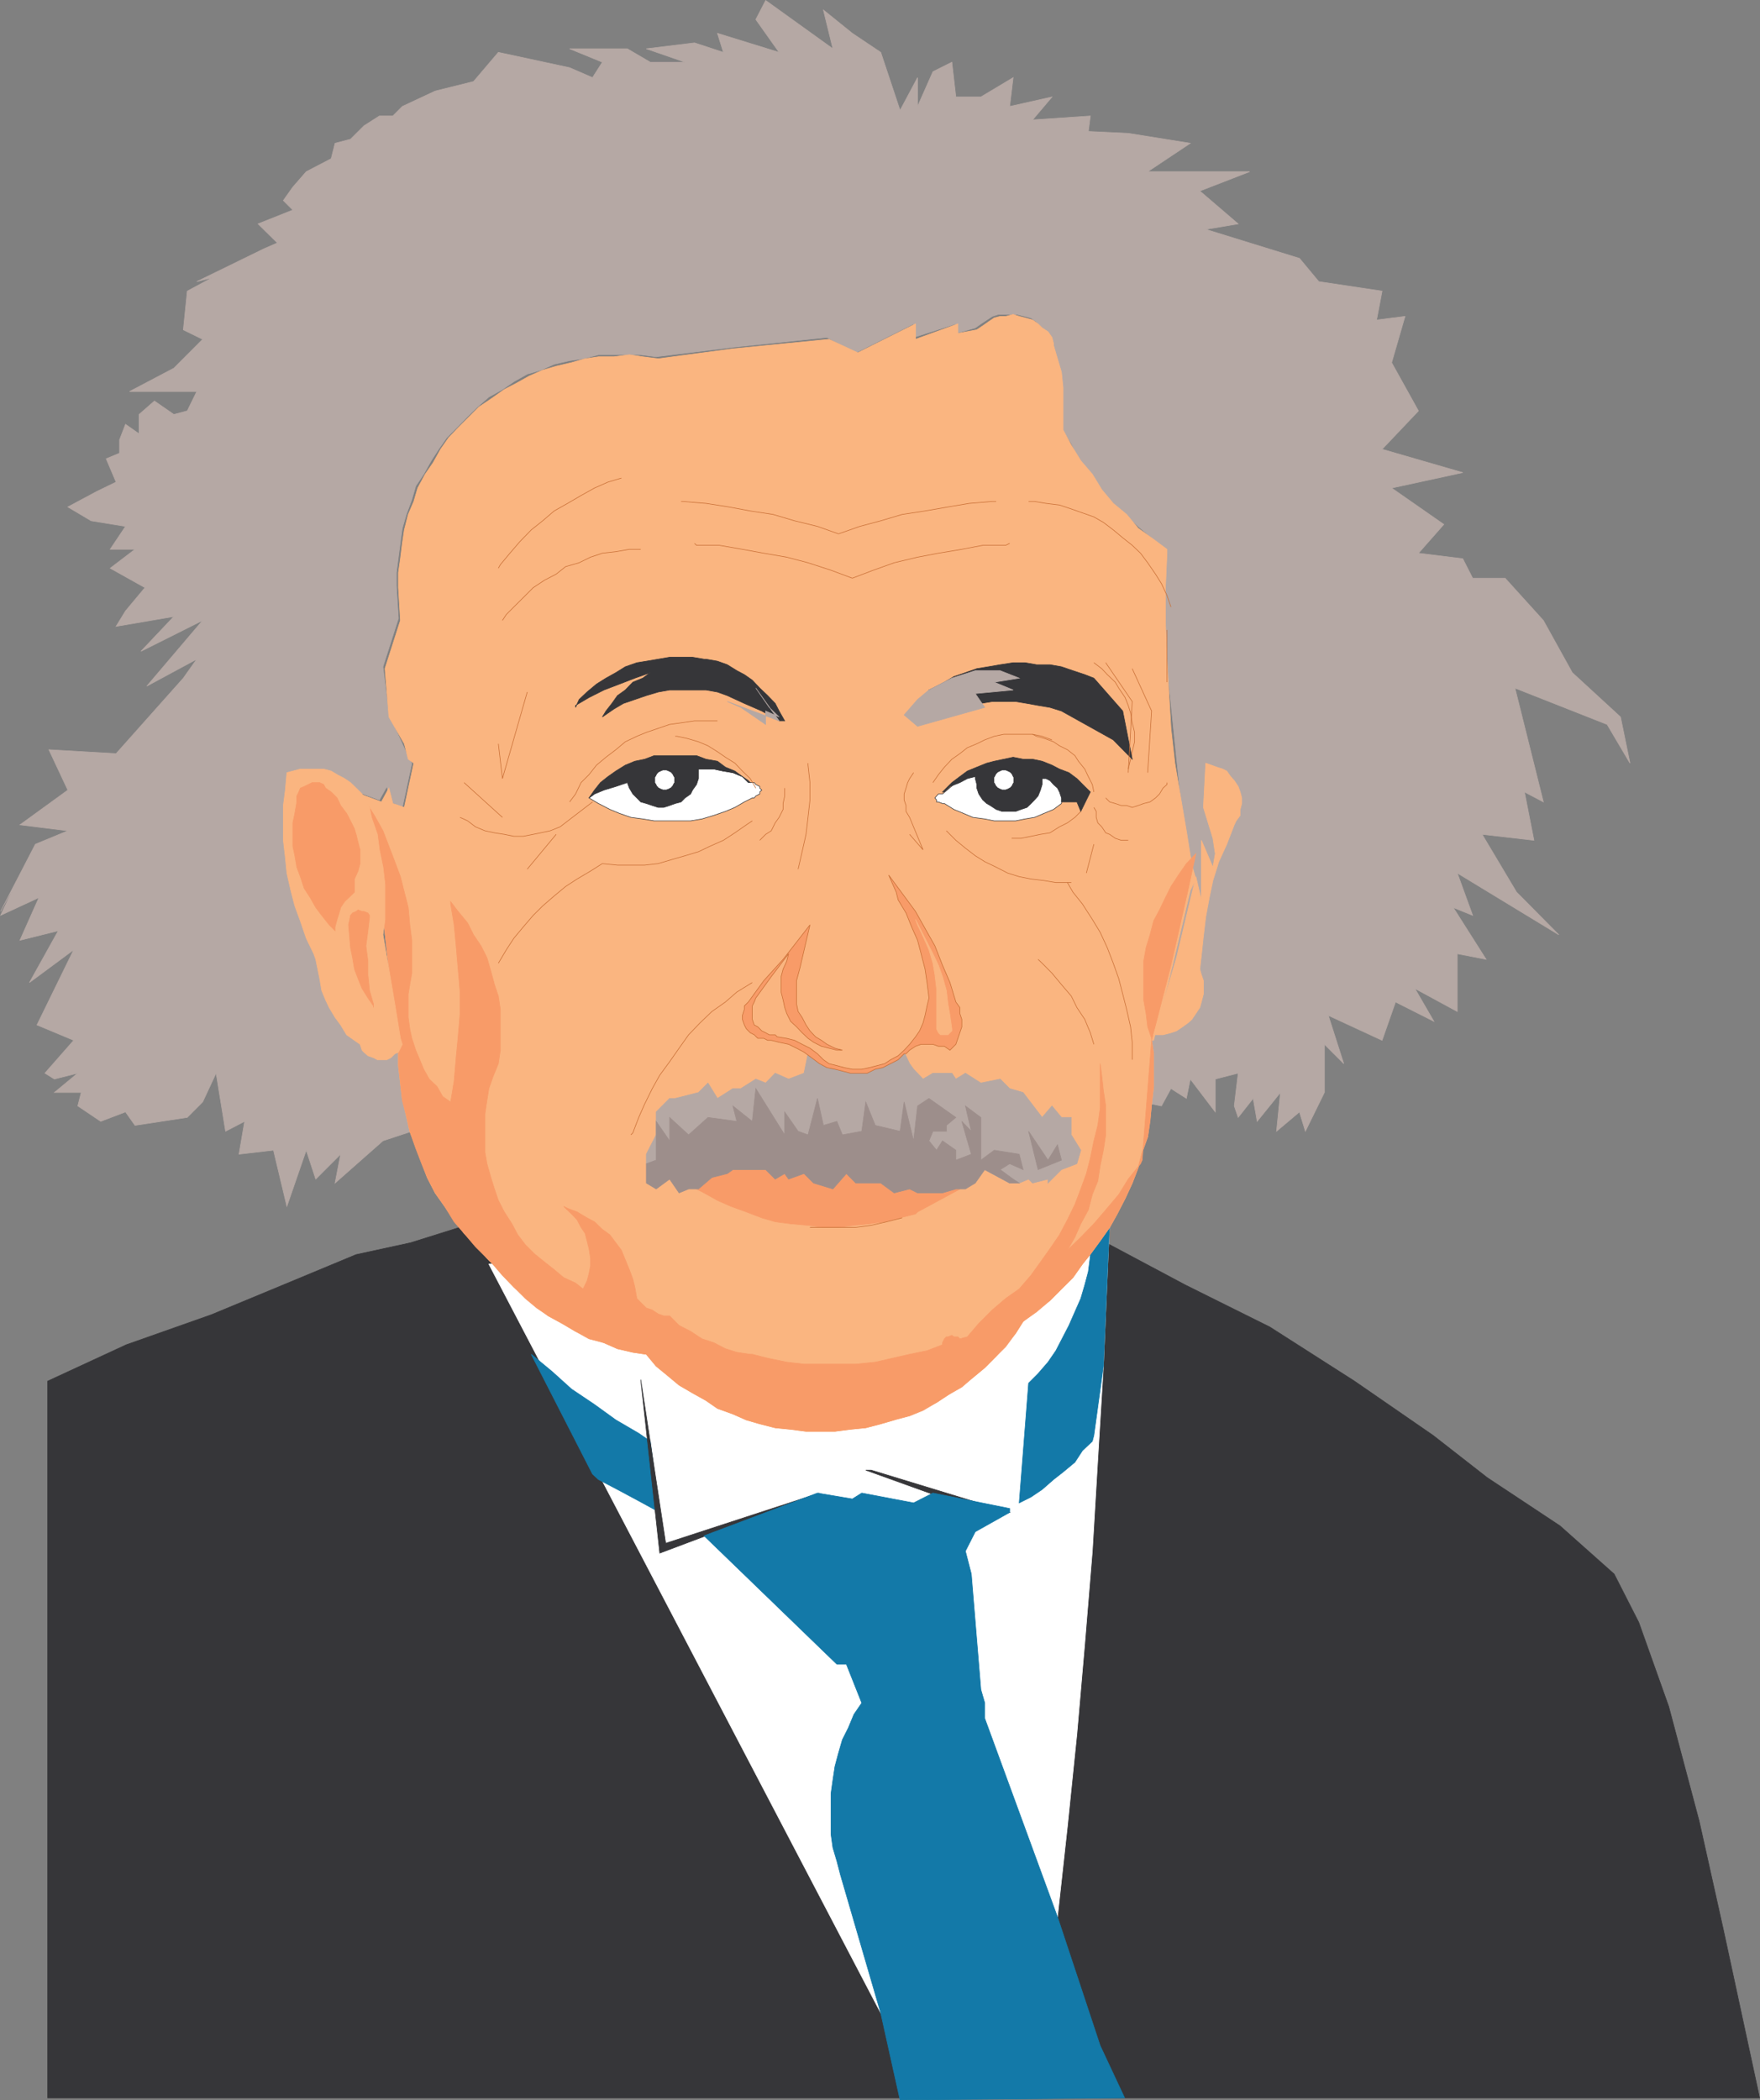 <svg xmlns="http://www.w3.org/2000/svg" width="134.059" height="159.978"><rect width="100%" height="100%" fill="#808080" stroke="none"/><path fill="#363639" d="m84.25 94.662 5.996 3.196 6.477 3.222 6.445 4.121 5.988 4.133 4.125 3.219 5.543 3.672 4.125 3.672 1.875 3.68 2.281 6.413 2.32 8.731 1.84 8.254 2.766 12.828H3.633v-54.602l5.988-2.77 6.48-2.288 5.512-2.285 5.512-2.293 4.152-.903 7.383-2.316 45.59 2.316"/><path fill="none" stroke="#363639" stroke-width=".045" d="m84.25 94.662 5.996 3.196 6.477 3.222 6.445 4.121 5.988 4.133 4.125 3.219 5.543 3.672 4.125 3.672 1.875 3.68 2.281 6.413 2.32 8.731 1.84 8.254 2.766 12.828H3.633v-54.602l5.988-2.77 6.48-2.288 5.512-2.285 5.512-2.293 4.152-.903 7.383-2.316zm0 0"/><path fill="#b5a8a4" d="M88.773 43.615v4.25l.266 4.243.875 8.523.57 3.676.18 1.59v1.933l-1.352 5.692-1.441 5.722h-.152l.152 1.024v2.496l-.152 1.328.75.148.722-1.324 1.176.75.297-1.472 1.902 2.504v-2.504l1.746-.45-.3 2.496.3.875 1.141-1.449.305 1.75 1.773-2.199-.297 2.953 1.746-1.472.45 1.472 1.449-2.953v-3.672l1.472 1.473-1.175-3.672 4.097 1.898 1.024-2.921 2.922 1.476-1.45-2.504L111 77.05v-4.402l2.196.426-2.504-3.946 1.48.598L111 66.502l7.734 4.703-3.222-3.254-2.622-4.398 3.95.453-.723-3.68 1.441.758-2.164-8.672 7.02 2.77 1.742 2.95-.723-3.52-3.671-3.375-2.204-3.977-2.914-3.219h-2.472l-.754-1.484-3.375-.418 1.933-2.195-3.976-2.77 5.418-1.176-6.145-1.78 2.77-2.919L106 27.623l1.02-3.523-2.165.273.418-2.199-4.82-.723-1.473-1.773-7.14-2.207 2.472-.418-2.922-2.504 3.797-1.473h-7.77l3.247-2.164-4.727-.757-3.039-.145.153-1.176-4.399.297 1.477-1.746-3.223.723.266-2.196-2.461 1.473h-1.903l-.304-2.648-1.442.722-1.172 2.649V5.912l-1.332 2.496-1.472-4.421-2.164-1.45L62.719.76l.722 2.953-5.12-3.68-.75 1.45 1.773 2.504-4.696-1.45.453 1.45-2.199-.723-3.672.45 2.95 1.023h-2.65l-1.75-1.024h-4.394l2.496 1.024-.75 1.175-1.746-.757-5.426-1.168-1.89 2.222-2.923.727-2.504 1.172-.722.726h-1.024l-1.175.75-1.024 1.02-1.176.308-.297 1.176-1.898.988-1.023 1.176-.723 1.02.723.726-2.649 1.055 1.473 1.45-1.024.448-5.117 2.5 1.176-.3-1.899 1.023-.3 2.95 1.472.722-2.195 2.2-3.375 1.777h5.121l-.723 1.476-1.023.27-1.477-1.024-1.171 1.024v1.476l-1.032-.726-.453 1.175v1.024l-1.02.426.755 1.777-1.48.719-2.196 1.175 1.777 1.055 2.617.426-1.168 1.746h1.891l-1.89 1.441 2.648 1.48-1.48 1.774-.72 1.176 4.399-.75-2.504 2.649 4.7-2.352-4.25 5 3.8-2.05-1.023 1.445-5.121 5.75-5.118-.297 1.442 3.074-3.649 2.648 3.649.453-2.473 1.024-2.648 5.117 1.176-2.2-1.176 2.5 2.922-1.355-1.45 3.254 2.922-.726-2.195 3.945 3.371-2.496-2.8 5.727 2.8 1.171-2.195 2.5.722.45 1.782-.45-1.782 1.473h2.043l-.261 1.023 1.746 1.176 1.89-.718.723 1.023 3.98-.606 1.172-1.175 1.024-2.196.722 4.426 1.45-.754-.426 2.5 2.625-.304 1.02 4.277 1.476-4.277.723 2.203 1.898-1.899-.426 2.2 3.649-3.22 2.199-.726-4.52-25.988 2.047.75.57-1.024.305 1.176.871.418.727-3.37-.273-.454-.454-1.023-1.02-2.196-.452-3.672 1.176-3.68-.153-2.495v-.997l.305-2.351.144-1.024.305-1.054.422-1.14.297-1.024.605-.903.57-1.023.57-.879.606-.867.875-.879.727-.75.75-.723.867-.758 1.031-.57.868-.597 1.023-.579 1.031-.296 1.02-.454 1.176-.273 1.023-.145 1.176-.304h3.219l1.175.152 5.844-.723 7.164-.75 2.2 1.168 4.402-2.199v1.031l3.218-1.03v.722l1.477-.418.426-.305.449-.297.418-.273.453-.149h1.445l.606.149.453.117.418.305.297.3.426.45.3.43.153.449.297 1.023.273 1.024.152 1.175v1.02l.122 1.176-.122 1.023.75 1.176.543 1.176.907 1.175.75 1.055.843 1.024 1.055.988.996.91 1.024.867 1.054 2.652"/><path fill="none" stroke="#b5a8a4" stroke-width=".045" d="M88.773 43.616v4.25l.266 4.242.875 8.523.57 3.676.18 1.59v1.933l-1.352 5.692-1.441 5.722h-.152l.152 1.024v2.496l-.152 1.328.75.149.722-1.325 1.176.75.297-1.472 1.902 2.504v-2.504l1.746-.45-.3 2.497.3.875 1.141-1.45.305 1.75 1.773-2.199-.297 2.953 1.746-1.472.45 1.472 1.449-2.953v-3.672l1.472 1.473-1.175-3.672 4.097 1.898 1.024-2.921 2.922 1.476-1.45-2.504L111 77.05v-4.402l2.196.426-2.504-3.946 1.48.598L111 66.502l7.734 4.703-3.222-3.254-2.622-4.398 3.95.453-.723-3.68 1.441.758-2.164-8.672 7.02 2.77 1.742 2.95-.723-3.52-3.671-3.375-2.204-3.977-2.914-3.219h-2.472l-.754-1.484-3.375-.418 1.933-2.195-3.976-2.77 5.418-1.176-6.145-1.78 2.77-2.919L106 27.623l1.02-3.523-2.165.273.418-2.199-4.82-.723-1.473-1.773-7.14-2.207 2.472-.418-2.922-2.504 3.797-1.473h-7.77l3.247-2.164-4.727-.757-3.039-.145.153-1.176-4.399.297 1.477-1.746-3.223.723.266-2.196-2.461 1.473h-1.903l-.304-2.648-1.442.722-1.172 2.649V5.912l-1.332 2.496-1.472-4.421-2.164-1.45L62.719.76l.722 2.953-5.12-3.68-.75 1.45 1.773 2.504-4.696-1.45.453 1.45-2.199-.723-3.672.45 2.95 1.023h-2.65l-1.75-1.024h-4.394l2.496 1.024-.75 1.175-1.746-.757-5.426-1.168-1.89 2.222-2.923.727-2.504 1.172-.722.726h-1.024l-1.175.75-1.024 1.02-1.176.308-.297 1.176-1.898.988-1.023 1.176-.723 1.02.723.726-2.649 1.055 1.473 1.45-1.024.448-5.117 2.5 1.176-.3-1.899 1.023-.3 2.95 1.472.722-2.195 2.2-3.375 1.777h5.121l-.723 1.476-1.023.27-1.477-1.024-1.171 1.024v1.476l-1.032-.726-.453 1.175v1.024l-1.02.426.755 1.777-1.48.719-2.196 1.176 1.777 1.054 2.617.426-1.168 1.746h1.891l-1.89 1.441 2.648 1.48-1.48 1.774-.72 1.176 4.399-.75-2.504 2.649 4.7-2.352-4.25 5 3.8-2.05-1.023 1.445-5.121 5.75-5.118-.297 1.442 3.074-3.649 2.648 3.649.453-2.473 1.024-2.648 5.117 1.176-2.2-1.176 2.5 2.922-1.355-1.45 3.254 2.922-.726-2.195 3.945 3.371-2.496-2.8 5.727 2.8 1.171-2.195 2.5.722.45 1.782-.45-1.782 1.473h2.043l-.261 1.024 1.746 1.175 1.89-.718.723 1.023 3.98-.605 1.172-1.176 1.024-2.196.722 4.426 1.45-.754-.426 2.5 2.625-.304 1.02 4.277 1.476-4.277.723 2.203 1.898-1.899-.426 2.2 3.649-3.22 2.199-.726-4.52-25.988 2.047.75.57-1.024.305 1.176.871.418.727-3.37-.273-.454-.454-1.023-1.02-2.196-.452-3.672 1.176-3.68-.153-2.495v-.996l.305-2.352.144-1.023.305-1.055.422-1.14.297-1.024.605-.903.57-1.023.57-.879.606-.867.875-.879.727-.75.75-.723.867-.757 1.031-.57.868-.598 1.023-.579 1.031-.296 1.02-.454 1.176-.273 1.023-.145 1.176-.304h3.219l1.175.152 5.844-.723 7.164-.75 2.2 1.168 4.402-2.199v1.031l3.218-1.03v.722l1.477-.418.426-.305.449-.297.418-.273.453-.149h1.445l.606.149.453.117.418.305.297.3.426.45.3.43.153.449.297 1.023.273 1.024.152 1.175v1.02l.122 1.176-.122 1.023.75 1.176.543 1.176.907 1.175.75 1.055.843 1.024 1.055.988.996.91 1.024.867zm0 0"/><path fill="#fff" d="m84.523 93.065-.18 4.07-.296 6.926-.426 7.043-.418 7.047-.578 7.02-.598 6.898-.722 7.046-.758 6.899-13.461 7.316-29.848-57.039 47.285-3.226"/><path fill="none" stroke="#fff" stroke-width=".045" d="m84.523 93.065-.18 4.07-.296 6.926-.426 7.043-.418 7.047-.578 7.02-.598 6.898-.722 7.046-.758 6.899-13.461 7.316-29.848-57.039zm0 0"/><path fill="#1379a8" d="m50.254 115.201-1.602-.875-1.62-.87-1.446-.758-.453-.418-4.668-9.122 1.593 1.32 1.473 1.329 1.75 1.176 1.625 1.175 1.746 1.02.88.605.722 5.418"/><path fill="none" stroke="#1379a8" stroke-width=".045" d="m50.254 115.201-1.602-.875-1.62-.87-1.446-.758-.453-.418-4.668-9.122 1.593 1.32 1.473 1.329 1.75 1.176 1.625 1.175 1.746 1.02.88.605zm0 0"/><path fill="#1379a8" d="m84.047 104.06.297-6.925.18-4.07-1.473 2.168v.453l-.153 1.176-.273 1.023-.3 1.023-.45 1.02-.453 1.031-.45.871-.546 1.055-.598.871-.758.875-.722.723-.715 9.125.902-.453.844-.57.867-.758.727-.57.902-.75.57-.876.758-.719.117-.449.727-5.273"/><path fill="none" stroke="#1379a8" stroke-width=".045" d="m84.047 104.06.297-6.925.18-4.07-1.473 2.168v.453l-.153 1.176-.273 1.023-.3 1.023-.45 1.02-.453 1.031-.45.871-.546 1.055-.598.871-.758.875-.722.723-.715 9.125.902-.453.844-.57.867-.758.727-.57.902-.75.57-.876.758-.719.117-.449zm0 0"/><path fill="#363639" d="m48.805 105.084 1.449 13.219 12.164-4.574-11.711 3.824-1.902-12.469"/><path fill="none" stroke="#363639" stroke-width=".045" d="m48.805 105.084 1.449 13.219 12.164-4.574-11.711 3.824zm0 0"/><path fill="#363639" d="m66.363 111.983 10.543 3.218-1.176.301-9.785-3.52h.418"/><path fill="none" stroke="#363639" stroke-width=".045" d="m66.363 111.983 10.543 3.218-1.176.301-9.785-3.52zm0 0"/><path fill="#fab580" d="m91.09 66.955-.305-1.058-.418-2.614-.453-2.652-.426-2.5-.297-2.652-.152-2.649-.149-2.62-.117-2.798v-2.648l.117-2.625v-.297l-1.02-.758-1.175-.844-.879-1.054-1.02-.844-.878-1.05-.715-1.173-.879-1.023-.723-1.176-.628-1.176v-3.222l-.122-1.172-.304-1.024-.301-1.03v-.145l-.117-.45-.301-.43-.45-.296-.308-.305-.418-.297-.57-.156-.45-.117-.46-.149-.57.149h-.419l-.453.117-.449.305-.426.3-.453.301-1.437.27v-.723l-3.23 1.176V24.67l-4.395 2.2-2.2-1.024-7.316.723-5.691.757-1.176-.152-1.02-.152-1.175.152h-1.176l-1.024.152-1.03.297-1.169.274-1.027.3-1.024.45-1.023.57-.875.453-1.024.723-.902.605-1.594 1.594-.722.758-.606.867-.57 1.023-.606.88-.57 1.054-.3 1.024-.422.988-.301 1.176-.153 1.027-.144 1.168-.152 1.058v1.149l.152 2.496-1.176 3.672.3 3.68 1.173 2.043.3 1.175.422.301-.722 3.371-.875-.297-.297-1.175-.574 1.054L27 60.326l.273.305.45 1.176.425 1.023.297 1.176.3 1.024.306 1.175.12 1.176v2.344l1.177 10.27v1.175l.152 1.324.144 1.172.305 1.328.266 1.176.906 2.352.422 1.168.605 1.175.723 1.024.719 1.027.758 1.024.867.87.879 1.028.449.453.726.844.868.902.878.723.868.719.879.754 1.054.574 1.024.605 1.023.418 1.14.45 1.028.453 1.172.273 1.027.152.75.903.88.722.866.723 1.024.598 1.023.57.875.606 1.176.425 1.024.453 1.023.297 1.176.301 1.172.117 1.175.153h2.2l1.175-.153 1.176-.117 1.14-.3 1.024-.298 1.176-.453 1.023-.425 1.028-.45.87-.574 1.056-.75.843-.578.903-.75.87-.875.723-.871.758-.875.57-.902 1.024-.872 1.023-.722.875-.88.872-.866.722-1.024.606-.758.75-1.023.722-1.02.57-1.023.606-1.176.543-1.176.453-1.175.3-1.176.423-1.176.18-1.32.12-1.176.153-1.328v-2.496l-.152-1.024h.152l1.441-5.722 1.352-5.692.426-.875"/><path fill="none" stroke="#fab580" stroke-width=".045" d="m91.09 66.955-.305-1.058-.418-2.614-.453-2.652-.426-2.5-.297-2.652-.152-2.649-.149-2.62-.117-2.798v-2.648l.117-2.625v-.297l-1.02-.758-1.175-.843-.879-1.055-1.02-.844-.878-1.05-.715-1.173-.879-1.023-.723-1.176-.628-1.176v-3.222l-.122-1.172-.304-1.024-.301-1.03v-.145l-.117-.45-.301-.43-.45-.296-.308-.305-.418-.297-.57-.156-.45-.117-.46-.149-.57.149h-.419l-.453.117-.449.305-.426.3-.453.301-1.437.27v-.723l-3.23 1.176V24.67l-4.395 2.2-2.2-1.024-7.316.723-5.691.757-1.176-.152-1.02-.152-1.175.152h-1.176l-1.024.152-1.03.297-1.169.274-1.027.3-1.024.45-1.023.57-.875.453-1.024.723-.902.605-1.594 1.594-.722.758-.606.867-.57 1.024-.606.878-.57 1.055-.3 1.024-.422.988-.301 1.176-.153 1.027-.144 1.168-.152 1.059v1.148l.152 2.496-1.176 3.672.3 3.68 1.173 2.043.3 1.175.422.301-.722 3.371-.875-.297-.297-1.175-.574 1.054L27 60.326l.273.305.45 1.176.425 1.023.297 1.176.3 1.024.306 1.175.12 1.176v2.344l1.177 10.27v1.175l.152 1.324.144 1.172.305 1.328.266 1.176.906 2.352.422 1.168.605 1.176.723 1.023.719 1.027.758 1.024.867.87.879 1.028.449.453.726.844.868.902.878.723.868.719.879.754 1.054.574 1.024.605 1.023.418 1.14.45 1.028.453 1.172.273 1.027.152.75.903.88.722.866.723 1.024.598 1.023.57.875.606 1.176.425 1.024.453 1.023.297 1.176.301 1.172.117 1.175.153h2.2l1.175-.153 1.176-.117 1.14-.3 1.024-.298 1.176-.453 1.023-.425 1.028-.45.87-.574 1.056-.75.843-.578.903-.75.87-.875.723-.871.758-.875.57-.902 1.024-.872 1.023-.722.875-.88.872-.866.722-1.024.606-.758.75-1.023.722-1.02.57-1.023.606-1.176.543-1.175.453-1.176.3-1.176.423-1.176.18-1.32.12-1.176.153-1.328v-2.496l-.152-1.024h.152l1.441-5.722 1.352-5.692zm0 0"/><path fill="#f89b68" d="m86.996 88.37-.121.273-.938 1.172-.722 1.172-.992 1.175-.903 1.055-.996 1.023-1.02.993.57-.993.45-1.023.574-1.055.305-1.175.418-1.024.18-1.176.246-1.175.176-1.168V84.24l-.176-1.167-.13-1.176-.116-.88v3.376l-.18 1.328-.3 1.176-.27 1.32-.301 1.176-.426 1.172-.45 1.18-.57 1.171-.605 1.145-.723 1.054-.726 1.024-.715.996-.902 1.047-1.032.726-1.023.875-1.023 1.024-.875 1.023-.57.153-.145-.153h-.309l-.152-.12-.297.12h-.121l-.153.153-.144.297v.152l-1.176.453-1.328.273-1.297.297-1.32.301-1.48.152h-3.946l-1.32-.152-1.45-.3-1.171-.298h-.157l-1.02-.152-.87-.273-.875-.453-.906-.297-.868-.57-.879-.454-.722-.726h-.453l-.418-.149-.45-.3-.453-.153-.425-.418-.297-.305-.153-.87-.152-.606-.266-.723-.308-.75-.297-.726-.426-.57-.45-.602-.573-.418-.602-.578-.57-.301-.754-.45-.723-.273-.297-.152.145.152.45.426.425.45.3.573.305.45.149.57.152.605.117.723v.574l-.117.602-.152.57-.301.598-.57-.45-.903-.417-.726-.606-.723-.57-.75-.606-.723-.722-.574-.75-.449-.844-.578-.902-.453-.88-.297-.87-.274-.875-.296-1.047-.153-.88v-2.92l.153-1.02.144-.907.305-.875.418-1.023.152-1.024v-3.101l-.152-1.02-.297-.879-.274-1.02-.296-1.023-.454-.902-.57-.844-.45-.902-.726-.879-.57-.75v.18l.266 1.594.152 1.601.152 1.774.149 1.742v1.629l-.149 1.78-.152 1.59-.152 1.782-.266 1.594-.605-.418-.426-.758-.598-.57-.422-.75-.3-.723-.305-.727-.297-.902-.156-.723-.117-.87V75.72l.117-.727.156-.867v-2.504l-.156-1.175-.117-1.32-.301-1.177-.297-1.175-.426-1.141-.45-1.176-.452-1.176-.57-1.023-.727-1.176-.45-.758H27l.273.454.45 1.027.425 1.023.297 1.176.3 1.176.306 1.168.12 1.031v2.344l1.177 10.27v1.175l.152 1.324.144 1.329.305 1.171.266 1.176.453 1.297.453 1.176.422 1.047.605 1.175.723 1.024.719 1.176.758.875.867 1.023.879.875.449.453.726.844.868.902.878.871.868.723.879.602 1.054.574 1.024.605 1.023.57 1.14.298 1.028.453 1.172.273 1.027.152.75.903.88.722.866.723 1.024.598 1.023.57.875.606 1.176.425 1.024.453 1.023.297 1.176.301 1.172.117 1.175.153h2.2l1.175-.153 1.176-.117 1.14-.3 1.024-.298 1.176-.308 1.023-.418 1.028-.602.87-.574 1.056-.601.843-.727.903-.75.87-.875.723-.719.758-1.027.57-.902 1.024-.727 1.023-.867.875-.88.872-.866.722-1.024.606-.758.75-1.023.722-1.02.57-1.023.606-1.176.543-1.176.453-1.175.3-1.176.423-1.176.18-1.172.12-1.324.153-1.328v-2.496l-.152-1.024-.723 9.125"/><path fill="none" stroke="#f89b68" stroke-width=".045" d="m86.996 88.37-.121.273-.938 1.172-.722 1.172-.992 1.175-.903 1.055-.996 1.024-1.02.992.57-.992.45-1.024.574-1.055.305-1.175.418-1.024.18-1.176.246-1.175.176-1.168V84.24l-.176-1.168-.13-1.176-.116-.88v3.376l-.18 1.328-.3 1.176-.27 1.32-.301 1.176-.426 1.172-.45 1.18-.57 1.171-.605 1.145-.723 1.055-.726 1.023-.715.996-.902 1.047-1.032.726-1.023.875-1.023 1.024-.875 1.023-.57.153-.145-.153h-.309l-.152-.12-.297.12h-.121l-.153.153-.144.297v.152l-1.176.453-1.328.273-1.297.297-1.32.301-1.48.152h-3.946l-1.32-.152-1.45-.3-1.171-.298h-.157l-1.02-.152-.87-.273-.875-.453-.906-.297-.868-.57-.879-.454-.722-.726h-.453l-.418-.149-.45-.3-.453-.153-.425-.418-.297-.305-.153-.87-.152-.606-.266-.723-.308-.75-.297-.726-.426-.57-.45-.602-.573-.418-.602-.578-.57-.301-.754-.45-.723-.273-.297-.152.145.152.45.426.425.45.3.574.305.449.149.57.152.606.117.722v.574l-.117.602-.152.57-.301.598-.57-.45-.903-.417-.726-.606-.723-.57-.75-.606-.723-.722-.574-.75-.449-.844-.578-.902-.453-.88-.297-.87-.274-.875-.296-1.047-.153-.88v-2.92l.153-1.02.144-.907.305-.875.418-1.023.152-1.024v-3.101l-.152-1.02-.297-.879-.274-1.02-.296-1.023-.454-.902-.57-.844-.45-.902-.726-.879-.57-.75v.18l.266 1.594.152 1.601.152 1.774.149 1.742v1.629l-.149 1.78-.152 1.59-.152 1.782-.266 1.594-.605-.418-.426-.758-.598-.57-.422-.75-.3-.723-.305-.727-.297-.902-.156-.723-.117-.87V75.72l.117-.727.156-.867v-2.504l-.156-1.175-.117-1.32-.301-1.177-.297-1.175-.426-1.141-.45-1.176-.452-1.176-.57-1.023-.727-1.176-.45-.758H27l.273.454.45 1.027.425 1.023.297 1.176.3 1.176.306 1.168.12 1.031v2.344l1.177 10.27v1.175l.152 1.324.144 1.329.305 1.171.266 1.176.453 1.297.453 1.176.422 1.047.605 1.176.723 1.023.719 1.176.758.875.867 1.023.879.875.449.453.726.844.868.902.878.871.868.723.879.602 1.054.574 1.024.605 1.023.57 1.14.298 1.028.453 1.172.273 1.027.152.75.903.88.722.866.723 1.024.598 1.023.57.875.606 1.176.425 1.024.453 1.023.297 1.176.301 1.172.117 1.175.153h2.2l1.175-.153 1.176-.117 1.14-.3 1.024-.298 1.176-.308 1.023-.418 1.028-.602.87-.574 1.056-.601.843-.727.903-.75.87-.875.723-.719.758-1.027.57-.902 1.024-.727 1.023-.867.875-.88.872-.866.722-1.024.606-.758.75-1.023.722-1.02.57-1.023.606-1.176.543-1.175.453-1.176.3-1.176.423-1.176.18-1.172.12-1.324.153-1.328v-2.496l-.152-1.024zm0 0"/><path fill="#f89b68" d="M87.719 79.244v-.152l-.301-.875-.125-1.023-.18-1.024v-2.949l.18-1.027.305-.989.273-1.058.45-.84.452-.938.418-.843.57-.871.606-.875.723-.75-.606 2.8-1.293 5.692-1.472 5.722"/><path fill="none" stroke="#f89b68" stroke-width=".045" d="M87.719 79.244v-.152l-.301-.875-.125-1.023-.18-1.024v-2.949l.18-1.027.305-.989.273-1.058.45-.84.452-.938.418-.843.57-.871.606-.875.723-.75-.606 2.8-1.293 5.692zm0 0"/><path fill="#f89b68" d="M52.75 88.643v1.773l.879.45 1.02.57 1.023.453 1.176.426 1.175.449 1.024.3 1.172.153 1.328.117 1.172.156h1.148l1.176-.156 1.172-.117 1.172-.152 1.171-.301 1.176-.297.156-.152 3.79-2.047v-1.625H52.75"/><path fill="none" stroke="#f89b68" stroke-width=".045" d="M52.75 88.643v1.773l.879.45 1.02.57 1.023.453 1.176.426 1.175.449 1.024.3 1.172.153 1.328.117 1.172.157h1.148l1.176-.157 1.172-.117 1.172-.152 1.171-.301 1.176-.297.156-.152 3.79-2.047v-1.625zm0 0"/><path fill="#b5a8a4" d="m61.547 80.268-.305 1.476-1.176.45-1.02-.45-.726.75-.75-.3-1.14.722h-.606l-1.176.75-.722-1.172-.723.723-1.773.45h-.426l-1.024 1.03v1.747l-.75 1.472v.727l25.778.45 1.898 1.022h.727l.715-.3.304.3 1.176-.3v.3l1.023-1.023 1.176-.45.297-1.03-.723-1.168v-1.329h-.75l-.722-.875-.75.875-1.45-1.898-1.023-.3-.723-.723-1.472.3-1.176-.75-.727.45-.304-.45h-1.442l-.754.45-.718-.75-.305-.426-.418-.871-.758.574-1.14.602-1.176.265h-1.176l-1.629-.418-1.441-.902"/><path fill="none" stroke="#b5a8a4" stroke-width=".045" d="m61.547 80.268-.305 1.476-1.176.45-1.02-.45-.726.75-.75-.3-1.14.722h-.606l-1.176.75-.722-1.172-.723.723-1.773.45h-.426l-1.024 1.03v1.747l-.75 1.472v.727l25.778.45 1.898 1.023h.727l.715-.301.304.3 1.176-.3v.3l1.023-1.023 1.176-.45.297-1.03-.723-1.168v-1.328h-.75l-.722-.875-.75.875-1.45-1.899-1.023-.3-.723-.723-1.472.3-1.176-.75-.727.45-.304-.45h-1.442l-.754.45-.718-.75-.305-.426-.418-.871-.758.574-1.14.602-1.176.265h-1.176l-1.629-.418zm0 0"/><path fill="#9d8e8b" d="m79.07 89.092-.722-2.922 1.48 2.2.719-1.176.304 1.175-1.78.723"/><path fill="none" stroke="#9d8e8b" stroke-width=".045" d="m79.07 89.092-.722-2.922 1.48 2.2.719-1.176.304 1.175zm0 0"/><path fill="#9d8e8b" d="M49.23 88.643v1.472l.75.45 1.024-.75.722 1.05.723-.3h.754l1.02-.875 1.175-.297.426-.3h2.496l.727.722.722-.422.297.422 1.176-.422.727.722 1.472.45 1.028-1.172.718.722h1.899l1.023.75 1.176-.3.605.3h1.899l1.02-.3h.726l.75-.45.723-1.023 1.898 1.023h.727l-.461-.3-.989-.723.723-.45 1.024.45-.297-1.176-1.903-.304-1.02.757v-3.254l-1.175-.875.45 1.93-.723-.754.722 2.5-1.176.453v-.757l-1.02-.715-.452.715-.578-.715.304-.727h1.024v-.449l.722-.606-2.05-1.449-.868.574-.3 2.657-.723-2.957-.309 2.23-1.89-.449-.723-1.781-.305 2.23-1.476.274-.418-1.028-1.027.305-.454-2.055-.718 2.778-.754-.274-1.024-1.472v1.746l-2.199-3.528-.27 2.5-1.476-1.176.3 1.176-2.198-.3-1.477 1.328-1.445-1.329v1.782l-1.024-1.48v2.952l-.75.274"/><path fill="none" stroke="#9d8e8b" stroke-width=".045" d="M49.23 88.643v1.473l.75.449 1.024-.75.722 1.05.723-.3h.754l1.02-.875 1.175-.297.426-.3h2.496l.727.722.722-.422.297.422 1.176-.422.727.723 1.472.449 1.028-1.172.718.723h1.899l1.023.75 1.176-.301.605.3h1.899l1.02-.3h.726l.75-.45.723-1.023 1.898 1.024h.727l-.461-.301-.989-.723.723-.45 1.024.45-.297-1.176-1.903-.304-1.02.757v-3.253l-1.175-.875.45 1.93-.723-.755.722 2.5-1.176.453v-.757l-1.02-.715-.452.715-.578-.715.304-.727h1.024v-.449l.722-.605-2.05-1.45-.868.575-.3 2.656-.723-2.957-.309 2.23-1.89-.449-.723-1.781-.305 2.23-1.476.274-.418-1.028-1.027.305-.454-2.055-.718 2.778-.754-.274-1.024-1.472v1.746l-2.199-3.528-.27 2.5-1.476-1.175.3 1.175-2.198-.3-1.477 1.328-1.445-1.328v1.78l-1.024-1.48v2.953zm0 0"/><path fill="none" stroke="#c76d34" stroke-width=".045" d="m80.129 56.358-.75-.274-.727-.152h-2.195l-.727.152-.722.274-.606.297-.722.3-.57.45-.606.425-.57.606-.454.57-.418.606m1.024 3.671.722.723.727.598.75.578.723.453.87.418.876.45.879.273.902.18.988.117.903.152H81.6m-4.545-3.371h.722l.758-.153.715-.148.726-.117.723-.457.606-.301.57-.418.45-.453"/><path fill="#fff" d="M81.148 59.006h-7.613l-1.746 1.473h-.309l-.144.152-.125.149.125.152v.152h.144l.309.121h.144l.723.45.727.3.722.305.903.121.722.145h1.63l.722-.145.719-.121.722-.305.723-.3.605-.45.297-2.199"/><path fill="none" stroke="#363639" stroke-width=".045" d="M81.148 59.006h-7.613l-1.746 1.473h-.309l-.144.152-.125.149.125.152v.152h.144l.309.121h.144l.723.45.727.3.722.305.903.121.722.145h1.63l.722-.145.719-.121.722-.305.723-.3.605-.45zm0 0"/><path fill="#363639" d="m74.285 59.155-.605.152-.57.305-.75.296-.427.418h-.144l.715-.714.605-.457.57-.422.723-.297.758-.305.57-.148.727-.153.715-.152.758.152h.722l.727.153.75.3.57.297.723.274.605.453.598.601.426.418-.727 1.48-.297-.722h-1.176v-.304l-.152-.454-.152-.296-.301-.274-.27-.297-.3-.152h-.297v.45l-.13.425-.179.45-.27.3-.265.273-.309.297-.449.153-.418.152h-1.031l-.45-.152-.452-.297-.266-.153-.305-.273-.3-.453-.153-.45v-.273l-.117-.45v-.151"/><path fill="none" stroke="#363639" stroke-width=".045" d="m74.285 59.155-.605.152-.57.305-.75.296-.427.418h-.144l.715-.714.605-.457.57-.422.723-.297.758-.305.57-.148.727-.153.715-.152.758.152h.722l.727.153.75.3.57.297.723.274.605.453.598.601.426.418-.727 1.48-.297-.722h-1.176v-.304l-.152-.454-.152-.296-.301-.274-.27-.297-.3-.152h-.297v.45l-.13.425-.179.45-.27.3-.265.273-.309.297-.449.153-.418.152h-1.031l-.45-.152-.452-.297-.266-.153-.305-.273-.3-.453-.153-.45v-.273l-.117-.45zm0 0"/><path fill="#fff" d="M77.172 59.397v-.18l-.028-.031-.03-.059-.028-.062-.031-.059-.028-.058-.058-.036-.035-.058-.059-.028-.062-.03-.06-.028-.058-.035h-.035l-.059-.032h-.273l-.059.032h-.027l-.059.035-.058.027-.063.031-.058.028-.031.058-.063.036-.031.058-.027.059-.036.062-.023.059-.035.031v.395l.035.027.023.058.036.06.027.058.031.062.063.031.03.059.06.027.062.035.058.032.06.027h.026l.059.035h.273l.059-.035h.035l.059-.027.058-.032.063-.035.059-.027.035-.059.058-.03.028-.063.03-.059.028-.059.031-.058.028-.027v-.215"/><path fill="none" stroke="#fff" stroke-width=".045" d="M77.172 59.397v-.18l-.028-.031-.03-.059-.028-.062-.031-.059-.028-.058-.058-.036-.036-.058-.058-.028-.063-.03-.058-.028-.059-.035h-.035l-.059-.032h-.273l-.059.032h-.027l-.059.035-.058.027-.063.031-.058.028-.031.058-.063.036-.031.058-.028.059-.035.062-.023.059-.035.031v.395l.035.027.023.059.035.058.028.059.031.062.063.031.03.06.06.026.062.036.058.03.059.028h.027l.059.035h.273l.059-.035h.035l.059-.027.058-.031.063-.036.058-.027.036-.059.058-.03.028-.063.03-.059.028-.058.031-.06.028-.026v-.215zm0 0"/><path fill="none" stroke="#c76d34" stroke-width=".045" d="M61.695 93.49h3.492l1.176-.156 1.176-.27 1.176-.3M57.87 64.006l.45-.453.426-.27.3-.605.298-.418.304-.605v-.45l.121-.574v-.601m9.821-1.176-.305.453-.148.305-.125.418-.145.449v.453l.145.426v.449l.273.453 1.023 2.469-1.023-1.176"/><path fill="#fff" d="M53.473 58.58h.906l.722.153.723.12.723.302.453.304.144.153h.305l.121.144.3.152v.122l.153.152-.152.144v.153l-.3.152-.122.149h-.148l-.606.304-.719.418-.722.305-.875.3-.906.274-.868.145h-2.777l-.871-.145-.902-.121-.875-.305-.723-.3-.871-.45-.723-.425 2.766-2.047 5.844-.153"/><path fill="none" stroke="#363639" stroke-width=".045" d="M53.473 58.58h.906l.722.153.723.12.723.302.453.304.144.153h.305l.121.144.3.152v.122l.153.152-.152.144v.153l-.3.152-.122.149h-.148l-.606.304-.719.418-.722.305-.875.3-.906.274-.868.145h-2.777l-.871-.145-.902-.121-.875-.305-.723-.3-.871-.45-.723-.425 2.766-2.047zm0 0"/><path fill="none" stroke="#c76d34" stroke-width=".045" d="m45.883 65.78 1.148.117h2.074l1.028-.117 1.023-.301 1.024-.297 1.023-.305.875-.418 1.023-.453.875-.57.872-.606.453-.304M45.883 65.78l-.903.57-1.023.605-.875.57-.871.723-.875.758-.723.719-.75.875-.726.871-.57.875-.606 1.023M35.043 62.26l.578.266.594.453.726.304.723.153.75.117.723.148h.726l.75-.148.578-.117.715-.153.758-.304m0 0 2.469-1.895m9.515-6.176h-1.746l-1.023.153-.875.12-.871.298-.903.308-.722.297-.88.418-.722.606-.75.57-.723.605-.57.723-.605.606-.418.867-.453.605"/><path fill="none" stroke="#c76d34" stroke-width=".045" d="m57.57 60.03-.426-.723-.597-.574-.57-.602-.723-.453-.606-.418-.722-.453-.723-.305-.902-.265-.727-.153h-.144"/><path fill="#363639" d="m57 59.612-.453-.457-.723-.301-.723-.121-.722-.153h-1.176v.727l-.148.45-.305.425-.145.297-.425.3-.301.305-.45.121-.425.153-.453.144h-.418l-.45-.144-.453-.153-.425-.12-.297-.305-.305-.301-.266-.45-.156-.417-.875.296-.902.274-.723.297-.418.3.418-.597.45-.57.577-.457.598-.422.723-.45.726-.3.75-.153.723-.273h3.227l.718.273.875.153.606.453.722.297.57.422.598.457H57"/><path fill="none" stroke="#363639" stroke-width=".045" d="m57 59.612-.453-.457-.723-.301-.723-.121-.722-.153h-1.176v.727l-.148.45-.305.425-.145.297-.425.3-.301.305-.45.121-.425.153-.453.144h-.418l-.45-.144-.453-.153-.425-.12-.297-.305-.305-.301-.266-.45-.156-.417-.875.296-.902.274-.723.297-.418.3.418-.597.45-.57.577-.457.598-.422.723-.45.726-.3.75-.153.723-.273h3.227l.718.273.875.153.606.453.722.297.57.422.598.457zm0 0"/><path fill="#fff" d="M51.336 59.397v-.18l-.028-.031-.03-.059-.036-.062-.027-.059-.031-.058-.059-.036-.027-.058-.059-.028-.062-.03-.059-.028-.059-.035h-.035l-.058-.032h-.274l-.058.032h-.036l-.058.035-.059.027-.062.031-.059.028-.027.058-.059.036-.031.058-.027.059-.036.062-.03.059-.028.031v.395l.027.027.031.058.036.06.027.058.031.062.059.031.027.059.059.027.062.035.059.032.058.027h.036l.058.035h.274l.058-.035h.035l.059-.027.059-.032.062-.035.059-.027.027-.059.059-.03.03-.063.028-.059.035-.059.031-.058.028-.027v-.215"/><path fill="none" stroke="#fff" stroke-width=".045" d="M51.336 59.397v-.18l-.028-.031-.03-.059-.036-.062-.027-.059-.032-.058-.058-.036-.027-.058-.06-.028-.062-.03-.058-.028-.059-.035h-.035l-.059-.032h-.273l-.059.032h-.035l-.058.035-.059.027-.062.031-.059.028-.027.058-.059.036-.031.058-.028.059-.035.062-.03.059-.028.031v.395l.027.027.031.059.035.058.028.059.031.062.059.031.027.06.059.026.062.036.059.03.058.028h.035l.059.035h.273l.06-.035h.034l.059-.027.058-.031.063-.036.059-.027.027-.059.058-.03.032-.063.027-.059.035-.058.031-.06.028-.026v-.215zm0 0"/><path fill="#363639" d="m59.344 54.908-1.32-.75-1.329-.578-1.297-.597-.75-.27-.875-.156h-2.77l-.87.156-.903.27-.875.3-.87.297-.723.426-.88.606.274-.454.453-.578.422-.597.598-.426.574-.594.754-.308.574-.418-1.176.418-1.175.453-1.176.449-1.14.574-1.024.602v.152l.27-.602.6-.57.723-.605.723-.453.75-.418.723-.45.879-.308.722-.117.903-.153.87-.148h1.747l.879.148h.144l.875.153.75.27.727.452.57.301.606.422.57.605.602.57.574.598.297.578.425.75h-.425"/><path fill="none" stroke="#363639" stroke-width=".045" d="m59.344 54.908-1.32-.75-1.329-.578-1.297-.597-.75-.27-.875-.156h-2.77l-.87.156-.903.27-.875.3-.87.297-.723.426-.88.606.274-.454.453-.578.422-.597.598-.426.574-.594.754-.308.574-.418-1.176.418-1.175.453-1.176.449-1.14.574-1.024.602v.152l.27-.602.6-.57.723-.605.723-.453.75-.418.723-.45.879-.308.722-.117.903-.153.87-.148h1.747l.879.148h.144l.875.153.75.27.727.452.57.301.606.422.57.605.602.57.574.598.297.578.425.75zm0 0"/><path fill="#b5a8a4" d="m59.344 54.908-1.774-2.496 1.024 1.473.75.727-1.024-.454v1.024l-1.89-1.297-1.032-.45 3.946 1.473"/><path fill="none" stroke="#b5a8a4" stroke-width=".045" d="m59.344 54.908-1.774-2.496 1.024 1.473.75.727-1.024-.454v1.024l-1.89-1.297-1.032-.45zm0 0"/><path fill="none" stroke="#c76d34" stroke-width=".045" d="m83.32 60.326-.117-.57-.305-.601-.273-.575-.48-.597-.27-.426-.57-.45-.606-.3-.453-.305-.723-.265-.57-.153-.3-.152m4.667 5.57.18.305v.453l.12.418.298.3.305.458.3.117.426.3.45.153h.538m-2.617.301-.57 2.195m3.492 14.219v-1.328l-.125-1.176-.3-1.324-.298-1.172-.304-1.176-.418-1.176-.453-1.175-.543-1.176-.598-.988-.758-1.176-.722-.903-.418-.726M57.3 74.842l-1.175.723-.871.758-1.031.726-.903.867-.87.907-.724 1.02-.722 1.03-.75 1.024-.57 1.02-.579 1.175-.453 1.024-.449 1.175-.148.153m12.738-20.239.305-1.328.296-1.324.153-1.293.148-1.328v-1.32l-.148-1.329v-.152M40.16 52.713l-1.89 6.594-.31-2.652m.31 5.605-2.922-2.648m4.812 6.593 2.203-2.652m6.442-21.711h-.868l-1.03.18-1.024.117-.903.3-.87.427-1.028.296-.719.57-.875.454-.875.578-.75.75-.574.57-.723.723-.297.453m9.063-10.844-1.024.305-1.027.453-1.023.57-1.024.598-1.023.578-.875.75-.871.692-.875.902-.75.875-.727.871-.152.273M85.937 58.58l.18-.75.125-.57.18-.758v-.715l-.18-.726-.125-.758-.18-.57-.238-.602-.484-.719-.266-.449-.605-.578-.426-.453-.598-.453m.903 10.301.3.304.426.121.45.153h.417l.426.144.453-.144.418-.153.485-.12.417-.305.305-.301.266-.45.304-.273v-.144m.301-13.375-.3-.875-.422-.903-.454-.726-.597-.867-.543-.727-.633-.602-.723-.574-.722-.601-.75-.57-.727-.419-.875-.308-.844-.297-.902-.3-1.023-.126-.875-.144h-.453"/><path fill="#f89b68" d="m67.691 66.655 1.176 1.593.867 1.176.727 1.297.75 1.328.578 1.473.57 1.32.45 1.48.3.422v.45l.153.453v.57l-.153.45-.144.425-.157.453-.449.45-.426-.297h-.453l-.418-.153h-.902l-.426.153-.449.296-.273.274h-.145l-.453.453-.578.297-.598.305-.57.12-.606.301H64.77l-.605-.156-.57-.144-.606-.121-.57-.305-.606-.453-.57-.418-.57-.305-.606-.297-.722-.152-.598-.149h-.273l-.297-.152h-.453l-.274-.27-.305-.156-.296-.297-.153-.296-.148-.426v-.301l.148-.453v-.27l.305-.3 1.176-1.625 1.472-1.625.57-.727 1.477-1.898-.75 3.226-.152.57-.121.454v1.773l.12.578.306.45.296.574.301.449.426.453.45.27.417.3.606.297.57.152h-.418l-.606-.152-.57-.144-.601-.305-.422-.3-.45-.427-.425-.449-.453-.418-.297-.605-.153-.45-.12-.574-.153-.605v-1.172l.152-.57.274-.602.144-.574-1.32 1.746-1.176 1.625-.12.305-.15.3v1.024l.15.426.273.144.3.305.297.144.274.157h.453l.152.152.723.117.597.152.579.301.597.297.57.426.454.453.421.297.606.152.57.153.606.12h.718l.575-.12.597-.153.575-.152.449-.297.578-.305.453-.422.418-.449.45-.57.308-.453.265-.606.153-.57.152-.723.145-.605-.145-1.176-.152-1.02-.301-1.175-.27-1.024-.453-1.023-.425-1.055-.598-.992-.152-.602-.57-1.296"/><path fill="none" stroke="#c76d34" stroke-width=".045" d="m67.691 66.655 1.176 1.593.867 1.176.727 1.297.75 1.328.578 1.473.57 1.32.45 1.48.3.422v.45l.153.453v.57l-.153.45-.144.425-.157.453-.449.45-.426-.297h-.453l-.418-.153h-.902l-.426.153-.449.296-.273.274h-.145l-.453.453-.578.297-.598.305-.57.12-.606.301H64.77l-.605-.156-.57-.144-.606-.121-.57-.305-.606-.453-.57-.418-.57-.305-.606-.297-.722-.152-.598-.149h-.273l-.297-.152h-.453l-.274-.27-.305-.156-.296-.297-.153-.296-.148-.426v-.301l.148-.453v-.27l.305-.3 1.176-1.625 1.472-1.625.57-.727 1.477-1.898-.75 3.226-.152.57-.121.454v1.773l.12.578.306.45.296.574.301.449.426.453.45.27.417.3.606.297.57.152h-.418l-.606-.152-.57-.144-.601-.305-.422-.3-.45-.427-.425-.449-.453-.418-.297-.605-.153-.45-.12-.574-.153-.605v-1.172l.152-.57.274-.602.144-.574-1.32 1.746-1.176 1.625-.12.305-.15.3v1.024l.15.426.273.144.3.305.297.144.274.157h.453l.152.152.723.117.597.152.579.301.597.297.57.426.454.453.421.297.606.152.57.153.606.12h.718l.575-.12.597-.153.575-.152.449-.297.578-.305.453-.422.418-.449.45-.57.308-.453.265-.606.153-.57.152-.723.145-.605-.145-1.176-.152-1.02-.301-1.175-.27-1.024-.453-1.023-.425-1.055-.598-.992-.152-.602zm0 0"/><path fill="#fab580" d="M72.504 78.37v.152l-.145.144-.152.157h-.57l-.157-.157-.144-.297v-3.074l-.125-1.05-.149-.876-.304-1.023-.45-1.023-.418-.875-.156-.418 1.328 2.617.418.875.309.87.297 1.056.12 1.023.153.875.145 1.023"/><path fill="none" stroke="#fab580" stroke-width=".045" d="M72.504 78.37v.152l-.145.144-.152.157h-.57l-.157-.157-.144-.297v-3.074l-.125-1.05-.149-.876-.304-1.023-.45-1.023-.418-.875-.156-.418 1.328 2.617.418.875.309.87.297 1.056.12 1.023.153.875zm0 0"/><path fill="none" stroke="#c76d34" stroke-width=".045" d="m83.32 79.545-.27-.879-.425-1.02-.598-.902-.426-.87-.75-.88-.722-.867-.75-.758-.309-.296"/><path fill="#1379a8" d="m85.664 159.803-17.106.152-1.472-6.625-3.074-10.543-.266-1.023-.305-1.024-.144-1.023v-3.102l.144-1.027.153-1.023.273-1.024.297-1.023.453-.903.426-1.023.597-.875-1.171-2.95h-.723l-10.117-9.784 8.636-3.254 2.657.449.718-.45 3.95.75 1.472-.75 5.844 1.177v.296l-2.621 1.473-.75 1.477.45 1.746.726 8.797.297 1.023v1.176l5.539 15.12 3.254 9.813 1.863 3.977"/><path fill="none" stroke="#1379a8" stroke-width=".045" d="m85.664 159.803-17.106.152-1.472-6.625-3.074-10.543-.266-1.023-.305-1.024-.144-1.023v-3.102l.144-1.027.153-1.023.273-1.024.297-1.023.453-.903.426-1.023.597-.875-1.171-2.95h-.723l-10.117-9.784 8.636-3.254 2.657.449.718-.45 3.95.75 1.472-.75 5.844 1.177v.296l-2.621 1.473-.75 1.477.45 1.746.726 8.797.297 1.023v1.176l5.539 15.12 3.254 9.813zm0 0"/><path fill="#363639" d="m70.308 55.06.153-.152.875-.296.75-.309.879-.297.867-.273.879-.153.867-.144h1.781l.867.144.844.153.906.152.875.273 3.946 2.2 1.445 1.472-.723-3.672-2.199-2.503-.695-.27-.902-.3-.872-.298-.875-.156h-1.023l-.871-.152h-.91l-.989.152-.902.156-.879.145-.867.305-.879.3-.723.426-.87.45-.305.144-.45 2.504"/><path fill="none" stroke="#363639" stroke-width=".045" d="m70.308 55.06.153-.152.875-.296.75-.309.879-.297.867-.273.879-.153.867-.144h1.781l.867.144.844.153.906.152.875.273 3.946 2.2 1.445 1.472-.723-3.672-2.199-2.503-.695-.27-.902-.3-.872-.298-.875-.156h-1.023l-.871-.152h-.91l-.989.152-.902.156-.879.145-.867.305-.879.3-.723.426-.87.45-.305.144zm0 0"/><path fill="#b5a8a4" d="m69.89 55.326 5.118-1.441-.723-1.055 2.887-.273-1.442-.594 1.903-.308-1.45-.57h-1.898l-1.781.57-1.746.902-.868.726-1.023 1.176 1.023.867"/><path fill="none" stroke="#b5a8a4" stroke-width=".045" d="m69.89 55.326 5.118-1.441-.723-1.055 2.887-.273-1.442-.594 1.903-.308-1.45-.57h-1.898l-1.781.57-1.746.902-.868.726-1.023 1.176zm0 0"/><path fill="none" stroke="#c76d34" stroke-width=".045" d="m64.922 44.041-1.625-.605-1.75-.57-1.625-.426-1.746-.301-1.63-.297-1.745-.305h-1.746l-.153-.148m33.035 17.465.305-5.418-2.02-2.957m3.196 8.375.3-4.696-1.476-3.226m2.648 1.031v-3.98m-23.968-3.942 1.593-.605 1.594-.57 1.781-.426 1.59-.301 1.782-.297 1.593-.305h1.746l.305-.148m-13.039-.723-1.602-.57-1.746-.426-1.629-.484-1.746-.266-1.625-.304-1.746-.274-1.746-.144h-.148m11.988 2.468 1.625-.57 1.594-.426 1.629-.484 1.746-.266 1.746-.304 1.625-.274 1.746-.144h.3"/><path fill="#fab580" d="m24.05 73.073.153.75.148.722.153.903.297.722.273.574.45.754.425.575.453.75.598.421.426.301.152.45.145.152.304.27.418.148.3.156h.724l.304-.156.301-.297.274-.121.152-.305.144-.297-.144-.453-.426-2.621-.45-2.648-.452-2.618.152-1.175v-2.65l-.152-1.328-.274-1.324-.152-1.176-.453-1.293-.145-.758-.273-.57-.297-.453-.453-.45-.426-.417-.45-.305-.57-.3-.453-.274-.57-.153h-1.781l-.57.153-.454.12-.117 1.329-.152 1.176v2.648l.152 1.32.117 1.176.301 1.328.305 1.176.418 1.14.453 1.325.57 1.176.153.426"/><path fill="none" stroke="#fab580" stroke-width=".045" d="m24.05 73.073.153.75.148.722.153.903.297.722.273.574.45.754.425.575.453.75.598.421.426.301.152.45.145.152.304.27.418.148.3.156h.724l.304-.156.301-.297.274-.121.152-.305.144-.297-.144-.453-.426-2.621-.45-2.648-.452-2.618.152-1.175v-2.65l-.152-1.328-.274-1.324-.152-1.176-.453-1.293-.145-.758-.273-.57-.297-.453-.453-.45-.426-.417-.45-.305-.57-.3-.453-.274-.57-.153h-1.781l-.57.153-.454.12-.117 1.329-.152 1.176v2.648l.152 1.32.117 1.176.301 1.328.305 1.176.418 1.14.453 1.325.57 1.176zm0 0"/><path fill="#f89b68" d="m27 67.951-.3.297-.45.426-.3.453-.118.418-.152.485-.157.57v.297l-.449-.45-.57-.722-.453-.598-.426-.758-.45-.691-.3-.902-.27-.723-.148-.871-.152-.723v-1.781l.152-.723.148-.87v-.454l.153-.305.117-.296.3-.122.305-.152.297-.144h.574l.305.144.145.274.425.296.454.454.27.578.452.597.297.57.3.606.126.422.148.602.153.574v1.05l-.153.57-.273.606v.996"/><path fill="none" stroke="#f89b68" stroke-width=".045" d="m27 67.951-.3.297-.45.426-.3.453-.118.418-.152.485-.157.57v.297l-.449-.45-.57-.722-.453-.598-.426-.758-.45-.691-.3-.902-.27-.723-.148-.871-.152-.723v-1.781l.152-.723.148-.87v-.454l.153-.305.117-.296.3-.122.305-.152.297-.144h.574l.305.144.145.274.425.296.454.454.27.578.452.597.297.57.3.606.126.422.148.602.153.574v1.05l-.153.57-.273.606zm0 0"/><path fill="#f89b68" d="m28.148 69.85-.12 1.047-.153 1.152.152 1.172v1.023l.121 1.204.297 1.023v.273-.12l-.418-.606-.449-.723-.305-.75-.273-.722-.149-.872-.152-.757-.152-1.746.152-.723.152-.18.274-.12.148-.118.305.117h.145l.304.121.121.18v.125"/><path fill="none" stroke="#f89b68" stroke-width=".045" d="m28.148 69.85-.12 1.047-.153 1.152.152 1.172v1.023l.121 1.204.297 1.023v.273-.12l-.418-.606-.449-.723-.305-.75-.273-.722-.149-.872-.152-.757-.152-1.746.152-.723.152-.18.274-.12.148-.118.305.117h.145l.304.121.121.18zm0 0"/><path fill="#fab580" d="m87.87 78.823 1.747-5.872 1.473-6.175.418 1.777v-4.547l.879 2.047.18-1.023-.18-1.176-.723-2.352.176-3.37.425.151.418.153.454.144.304.153.297.422.274.304.3.45.153.417.117.454v.425l-.117.45v.453l-.309.418-.144.304-.57 1.477-.606 1.328-.45 1.438-.273 1.296-.273 1.48-.176 1.474-.156 1.476-.118 1.024.118.421.156.454v1.023l-.156.602-.118.421-.3.45-.305.453-.3.27-.419.3-.449.305-.426.144-.605.157h-.715"/><path fill="none" stroke="#fab580" stroke-width=".045" d="m87.87 78.823 1.747-5.872 1.473-6.175.418 1.777v-4.547l.879 2.047.18-1.023-.18-1.176-.723-2.352.176-3.37.425.151.418.153.454.144.304.153.297.422.274.304.3.45.153.417.117.454v.425l-.117.45v.453l-.309.418-.144.304-.57 1.477-.606 1.328-.45 1.438-.273 1.296-.273 1.48-.176 1.474-.156 1.476-.118 1.024.118.421.156.454v1.023l-.156.602-.118.421-.3.45-.305.453-.3.27-.419.3-.449.305-.426.144-.605.157zm0 0"/></svg>
